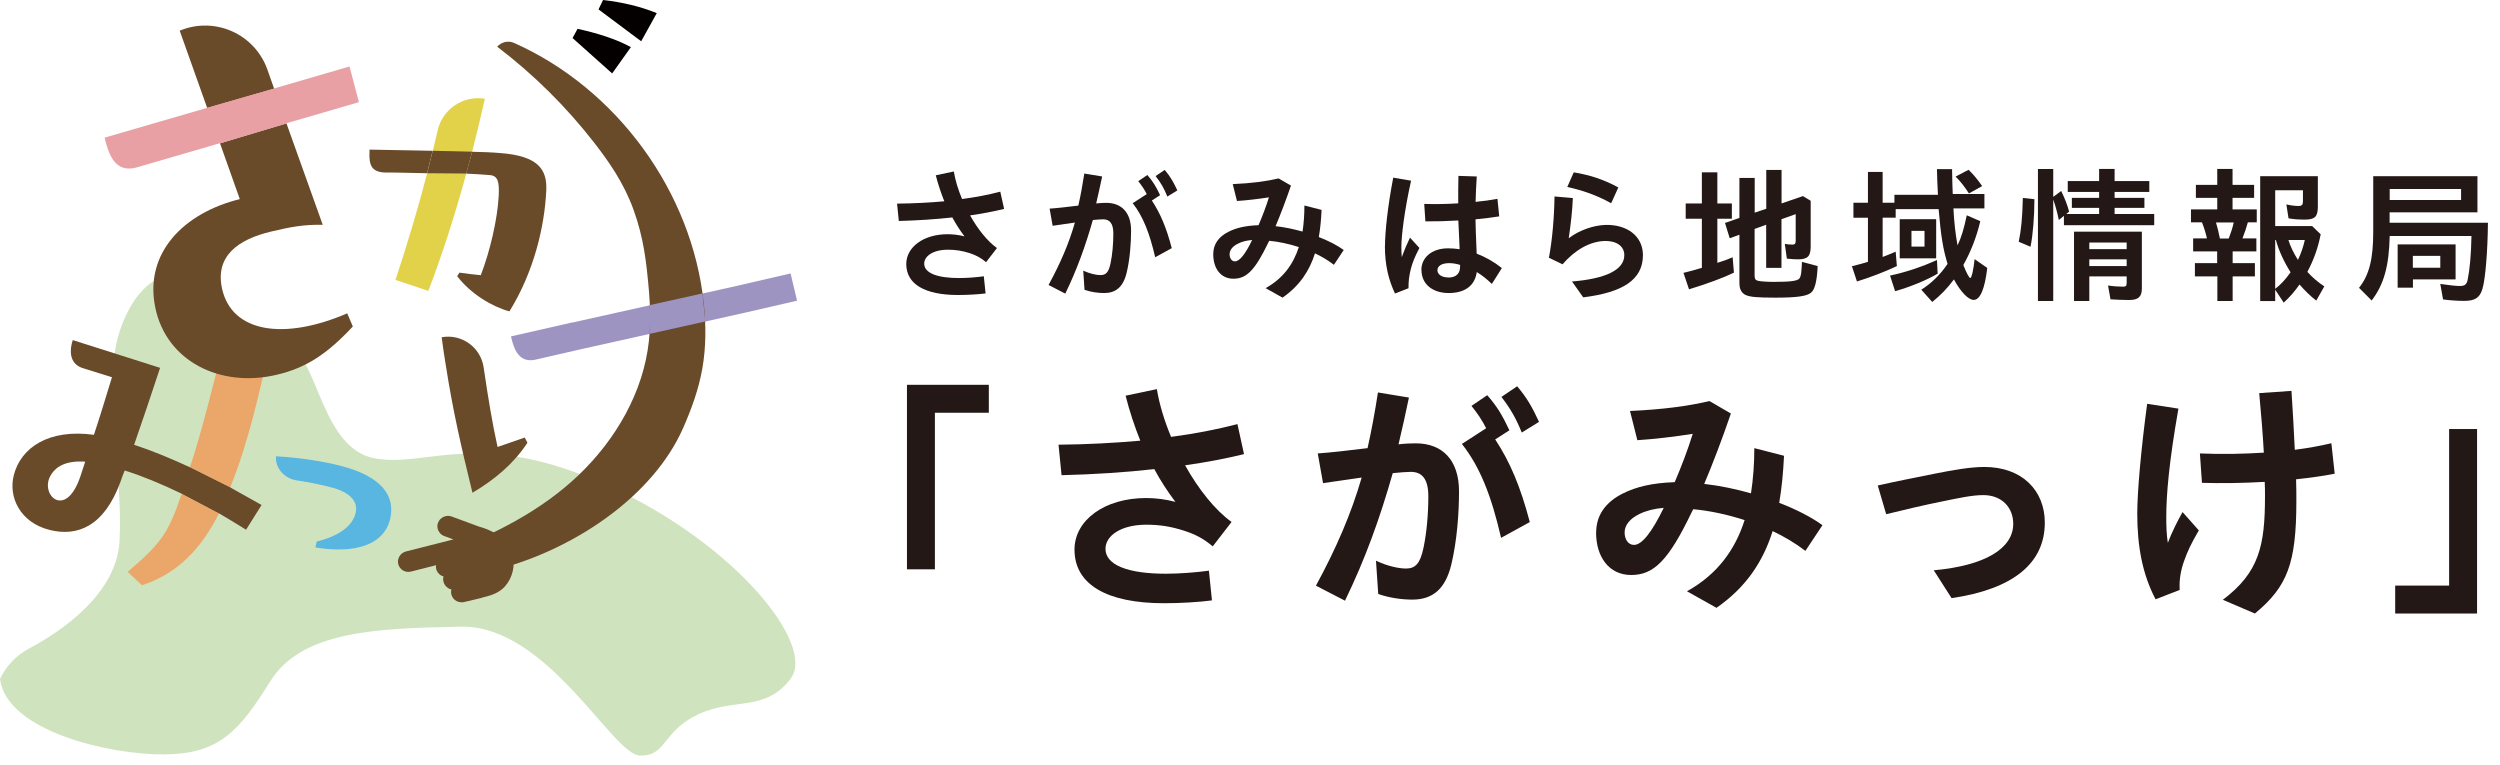 <?xml version="1.0" encoding="UTF-8"?><svg id="_レイヤー_1" xmlns="http://www.w3.org/2000/svg" viewBox="0 0 255 78"><defs><style>.cls-1{fill:none;}.cls-1,.cls-2,.cls-3,.cls-4,.cls-5,.cls-6,.cls-7,.cls-8,.cls-9,.cls-10{stroke-width:0px;}.cls-2{fill:#58b6e0;}.cls-3{fill:#231815;}.cls-4{fill:#d0e3bf;}.cls-5{fill:#e2d24a;}.cls-6{fill:#9e94c1;}.cls-7{fill:#eba769;}.cls-8{fill:#e8a0a5;}.cls-9{fill:#040000;}.cls-10{fill:#694a29;}</style></defs><path class="cls-4" d="M0,69.26c.62-1.33,1.65-2.41,2.95-3.1,3.13-1.67,8.97-5.5,9.25-11.02.38-7.55-1.99-16.03.18-21.85s6.37-6.92,9.7-2.54c3.33,4.38,4.86,3.52,7.61,4.77s3.18,10.34,8.62,11.25c5.44.91,10.61-3.15,23.63,2.74,13.02,5.89,21.32,16.26,18.71,19.71s-5.77,1.9-9.47,3.66c-3.7,1.76-3.17,4.29-5.94,4.18s-9.45-13.31-18.22-13.14-16.27.45-19.47,5.6c-3.2,5.15-5.27,7.38-10.79,7.43S.69,74.6,0,69.26h0Z"/><polygon class="cls-1" points="43.57 17.67 43.57 17.67 43.57 17.67 43.57 17.67"/><path class="cls-5" d="M43.57,17.67l.69-2.76-.69,2.76h0s0,0,0,0l-.13.53.13-.53c-.98,3.79-2.08,7.38-3.23,10.88l3.35,1.12c1.41-3.67,2.71-7.72,3.87-11.96l.6-2.23h0c.45-1.77.88-3.57,1.3-5.41-2.21-.36-4.32,1.05-4.82,3.23-.16.7-.33,1.4-.49,2.08"/><path class="cls-10" d="M50.99,15.61c-.77-.07-1.76-.11-2.84-.13l-.6,2.23s0,0,0,0c.77.04,1.54.07,2.43.15.8.07.96.69.89,2.08-.11,2.34-.88,5.68-1.83,8.13-.71-.06-1.44-.16-2.18-.26l-.23.36c1.37,1.79,3.53,3.1,5.33,3.59,2.51-4.05,3.59-8.67,3.76-12.34.1-2.13-.82-3.53-4.73-3.81Z"/><path class="cls-10" d="M43.57,17.67c-.77,0-3.22-.09-4.09-.07-1.61.02-1.85-.77-1.79-2.09v-.25s6.44.12,6.44.12l-.57,2.29Z"/><path class="cls-9" d="M58.4,3.88l.51-.94c1.89.41,3.93,1.03,5.44,1.87l-1.91,2.68-4.04-3.61Z"/><path class="cls-9" d="M61.51,0c1.95.22,3.86.67,5.48,1.34l-1.59,2.87-4.35-3.25.46-.96Z"/><polygon class="cls-1" points="18.54 50.35 18.54 50.35 18.54 50.35 18.54 50.35"/><path class="cls-1" d="M5.04,48.74c-.42.99.06,2.08.84,2.28.69.18,1.62-.35,2.33-2.46l.48-1.47c-1.93-.13-3.11.46-3.65,1.65Z"/><path class="cls-10" d="M22.34,52.36c.89.53,1.79,1.06,2.76,1.67l1.58-2.52-3.19-1.79h0l-4.12-2.06c-1.96-.9-3.82-1.68-5.69-2.29.79-2.29,1.72-5.01,2.65-7.85l-8.91-2.83c-.33,1.01-.38,2.36.96,2.84l3.04.95c-.63,2.06-1.25,4.1-1.84,5.87-4.62-.63-7.45,1.31-8.17,4.11-.58,2.24.64,4.85,3.67,5.6,2.78.68,5.53-.3,7.22-4.95.13-.37.25-.73.42-1.12,1.75.55,3.7,1.35,5.8,2.36l-.17-.09.17.09s0,0,0,0h0s4,2.11,4,2.11l-4-2.11M8.21,48.56c-.71,2.11-1.64,2.63-2.33,2.46-.78-.2-1.26-1.29-.84-2.28.54-1.19,1.72-1.78,3.65-1.65l-.48,1.47Z"/><path class="cls-7" d="M23.48,49.73c2.03-5.01,3.02-10.2,3.67-12.62l-4.49-1.39c-.63,2.33-2.17,8.75-3.3,11.95l4.12,2.06Z"/><path class="cls-7" d="M18.54,50.35c-1.39,4.09-2.11,5.06-5.52,7.98l1.46,1.37c3.7-1.21,6.06-3.79,7.87-7.34l-3.8-2.01Z"/><path class="cls-10" d="M53.52,44.63l.28.53c-1.41,2.14-3.3,3.73-5.61,5.1-1.21-4.94-2-8.42-2.71-12.95-.15-.92-.3-1.87-.43-2.91h0c2.04-.37,3.98,1.02,4.28,3.07.53,3.56.87,5.59,1.42,8.12l2.77-.96Z"/><path class="cls-6" d="M58.37,32.89l-6.25,1.42c.32,1.45.88,2.74,2.52,2.37l4.53-1.04,16.7-3.72,5.43-1.25-.66-2.78-5.49,1.27-16.77,3.74Z"/><path class="cls-10" d="M51.67,57.81c7.22-2.12,14.93-7.23,17.99-14.11.87-1.97,1.61-4.01,1.98-6.12.38-2.17.38-4.39.15-6.58-1.18-11.43-8.87-21.95-19.35-26.62-.59-.27-1.29-.1-1.73.38h0c3.71,2.82,7.05,6.13,9.91,9.81,1.39,1.8,2.99,4.01,4.01,6.85s1.3,5.21,1.57,8.34c.14,1.67.16,3.35-.01,5.01-.56,5.23-3.37,10.05-7.17,13.69-3.8,3.63-8.61,6.06-13.52,7.92l6.18,1.44Z"/><path class="cls-2" d="M28.14,46.54c2.5.14,4.92.53,6.74,1.01,4.07,1.07,5.52,3.07,4.89,5.49-.66,2.51-3.5,3.47-7.6,2.8l.14-.6c3.13-.79,3.82-2.2,3.98-2.99.21-.97-.41-1.98-2.43-2.52-1-.26-2.25-.54-3.55-.72s-2.25-1.26-2.16-2.47h0Z"/><path class="cls-10" d="M49.17,60.96c.42-.11.8-.21,1.01-.29h0c.57-.21,1-.49,1.32-.85.77-.87,1.07-2.1.79-3.2h0c-.49-1.93-2.53-2.67-3.41-2.9l-2.82-1.04s0,0,0,0c-.27-.1-.56-.08-.82.04-.26.12-.46.33-.56.6-.08.2-.09.42-.03.63.09.34.34.61.67.73l.93.34-4.85,1.23c-.57.15-.92.73-.78,1.29.07.27.24.5.49.65.25.14.53.18.81.11l2.55-.65c-.02.13,0,.26.02.39.07.27.24.5.49.65.08.05.17.08.26.11-.05.17-.06.36,0,.55.07.27.24.5.49.65.1.06.2.1.31.12-.04.17-.05.34,0,.52.07.27.24.5.49.65.14.08.3.13.46.14.07,0,.14,0,.21,0,.01,0,.02,0,.03,0,.06-.01,1.09-.24,1.95-.46Z"/><polygon class="cls-1" points="29.22 12.58 29.23 12.58 29.22 12.58 29.22 12.58"/><path class="cls-8" d="M21.13,11l7.79-2.24-7.79,2.24h0l-10.46,3.04c.43,1.83,1.11,3.6,3.23,3.05l8.55-2.49h0l6.78-2.03h0s0,0,0,0l.6-.18-.6.18,7.38-2.15-.96-3.64-7.68,2.24"/><path class="cls-10" d="M35.42,31.96c-6.4,2.76-11.76,2-12.77-2.51-.73-3.33,1.63-5.03,5-5.83,1.88-.44,3.22-.73,5.27-.69l-3.7-10.34-6.78,2.03,2.02,5.69c-5.63,1.38-9.79,5.44-8.62,11.07,1.13,5.48,6.63,8.2,12.37,6.85,3.02-.71,5.15-2.11,7.78-4.93l-.57-1.33Z"/><path class="cls-10" d="M21.13,11l-2.8-7.87h0c3.56-1.49,7.65.32,8.94,3.96l.69,1.95-6.84,1.97Z"/><polygon class="cls-8" points="27.96 9.03 29.23 12.58 22.45 14.61 21.13 11 27.96 9.03"/><polygon class="cls-10" points="44.14 15.38 48.15 15.47 47.55 17.7 43.57 17.67 44.14 15.38"/><polygon class="cls-6" points="66.28 31.12 71.65 29.93 71.94 32.79 66.24 34.06 66.28 31.12"/><polygon class="cls-10" points="19.36 47.67 23.48 49.73 22.34 52.36 18.54 50.35 19.36 47.67"/><path class="cls-3" d="M91.5,20.77c1.71-.02,3.31-.1,4.82-.24-.33-.82-.63-1.71-.87-2.65l1.84-.39c.15.91.45,1.88.84,2.81,1.38-.18,2.68-.43,3.9-.75l.39,1.76c-1.03.25-2.2.48-3.47.66.79,1.42,1.78,2.65,2.74,3.33l-1.11,1.44c-.54-.45-1-.7-1.7-.93-.76-.24-1.42-.34-2.2-.34-1.51,0-2.41.66-2.41,1.42,0,.96,1.33,1.47,3.54,1.47.81,0,1.78-.07,2.54-.18l.18,1.75c-.75.1-1.91.16-2.81.16-3.36,0-5.28-1.09-5.28-3.16,0-1.72,1.75-3.04,4.22-3.04.55,0,1.15.07,1.72.22-.46-.61-.88-1.26-1.24-1.93-1.73.19-3.59.31-5.46.36l-.18-1.79Z"/><path class="cls-3" d="M106.95,29.07c1.2-2.2,2.08-4.23,2.69-6.37l-2.27.33-.31-1.75c.7-.04,1.87-.18,2.93-.31.24-1.05.43-2.12.61-3.27l1.82.3c-.18.88-.39,1.79-.61,2.75.39-.04.73-.06,1.02-.06,1.57,0,2.54.99,2.54,2.83,0,1.29-.12,2.92-.45,4.29-.36,1.5-1.14,2.08-2.3,2.08-.63,0-1.35-.1-2-.33l-.13-1.96c.69.33,1.36.46,1.76.46.54,0,.84-.27,1.03-1.23.18-.85.28-1.94.28-3.02,0-1-.36-1.44-1.03-1.44-.24,0-.57.03-1.06.07-.75,2.63-1.6,5.01-2.81,7.51l-1.7-.88ZM115.53,20.73l1.44-.93c-.25-.49-.51-.87-.87-1.32l.93-.63c.6.69.9,1.21,1.3,2.06l-.84.54c.88,1.35,1.48,2.77,2.03,4.86l-1.69.93c-.57-2.45-1.23-4.16-2.3-5.52ZM117.87,17.96l.93-.63c.6.7.91,1.29,1.29,2.09l-1.02.63c-.34-.85-.67-1.42-1.2-2.09Z"/><path class="cls-3" d="M123.75,25.93c0-.99.52-1.78,1.58-2.3.78-.39,1.7-.61,3.04-.66.39-.9.78-1.93,1.06-2.84-1.05.16-2.27.31-3.26.37l-.43-1.72c1.97-.09,3.38-.28,4.68-.58l1.26.73c-.54,1.57-1.08,2.98-1.57,4.14.93.1,1.85.3,2.75.55.13-.85.19-1.75.19-2.66l1.75.45c-.04.97-.13,1.9-.28,2.77,1,.39,1.88.84,2.54,1.32l-1,1.51c-.58-.45-1.24-.84-1.93-1.17-.57,1.79-1.56,3.3-3.31,4.52l-1.73-.97c1.81-1,2.84-2.47,3.39-4.19-1.02-.33-2.06-.55-3.02-.64l-.09.18c-1.38,2.87-2.24,3.69-3.56,3.69s-2.06-1.08-2.06-2.5ZM125.97,26.66c.46,0,1.05-.73,1.75-2.18-.55.04-1.03.16-1.42.36-.57.27-.88.66-.88,1.09,0,.39.19.73.55.73Z"/><path class="cls-3" d="M141.27,25.06c0-1.38.28-4.05.84-6.94l1.82.31c-.67,2.98-.99,5.64-.99,6.74,0,.37.01.73.04,1.06.25-.69.52-1.33.84-1.99l.96,1.05c-.48.93-.7,1.48-.87,2.12-.19.78-.25,1.29-.24,1.99l-1.38.54c-.66-1.42-1.03-2.87-1.03-4.89ZM144.98,27.53c0-1.2,1-2.2,2.72-2.2.39,0,.79.03,1.18.09l-.04-1-.09-1.93c-1.2.07-2.38.1-3.36.09l-.12-1.78c1.09.03,2.29.02,3.47-.06,0-.88-.01-1.76.02-2.8l1.87.06c-.06.91-.1,1.76-.12,2.59.78-.07,1.54-.18,2.23-.31l.18,1.79c-.72.12-1.56.22-2.42.3.02.87.04,1.73.08,2.47l.04,1.03c.88.34,1.75.82,2.57,1.47l-1.02,1.62c-.51-.49-1.02-.9-1.54-1.21-.19,1.39-1.21,2.14-2.86,2.14s-2.78-.91-2.78-2.35ZM147.73,28.31c.78,0,1.21-.4,1.2-1.14v-.15c-.39-.12-.76-.18-1.11-.18-.79,0-1.2.3-1.2.73s.45.73,1.11.73Z"/><path class="cls-3" d="M160.36,28.71c3.33-.27,5.34-1.15,5.32-2.71-.01-.87-.78-1.45-1.99-1.42-1.51.04-3.05.91-4.31,2.38l-1.39-.67c.34-1.79.54-4.1.57-6.25l1.87.16c-.04,1.2-.21,2.69-.42,4.1,1.11-.85,2.59-1.33,3.8-1.36,2.14-.03,3.72,1.11,3.77,3.01v.07c0,2.54-2.09,3.81-6.09,4.31l-1.14-1.61ZM159.86,19.08l.66-1.5c1.54.25,3.02.7,4.55,1.54l-.73,1.61c-1.54-.85-2.89-1.3-4.47-1.66Z"/><path class="cls-3" d="M171.72,27.83c.42-.09,1.2-.31,1.87-.51v-5.01h-1.65v-1.56h1.65v-3.17h1.58v3.17h1.48v1.56h-1.48v4.5c.55-.16,1.12-.37,1.56-.57l.13,1.57c-1.06.52-2.77,1.15-4.58,1.7l-.57-1.69ZM178.05,30.09c-.43-.22-.63-.61-.63-1.23v-4.92l-.99.36-.48-1.56,1.47-.51v-4.08h1.56v3.54l1.18-.4v-3.96h1.56v3.42l2.18-.75.79.48v4.67c0,.97-.31,1.3-1.26,1.3-.28,0-.61-.01-1.17-.07l-.21-1.5c.27.04.57.07.78.07.24,0,.33-.1.33-.39v-2.72l-1.45.52v4.96h-1.56v-4.4l-1.18.43v4.76c0,.31.07.46.31.52.21.07.94.12,1.66.12,1.75,0,2.44-.1,2.62-.37.16-.28.18-.52.24-1.67l1.6.43c-.07,1.54-.28,2.38-.67,2.71-.42.36-1.47.51-3.62.51-1.9,0-2.63-.07-3.07-.28Z"/><path class="cls-3" d="M195.97,29.55c1.05-.66,1.94-1.54,2.68-2.63-.46-1.54-.67-2.78-.91-5.59h-4.38v.87h-1.33v4.01c.37-.13.97-.39,1.33-.54l.12,1.47c-1.14.55-2.71,1.15-4.07,1.57l-.52-1.57h.06c.76-.19,1.2-.31,1.58-.43v-4.5h-1.48v-1.53h1.48v-3.14h1.5v3.14h1.2v-.81h4.44c-.06-1.02-.09-1.99-.1-2.62h1.54c.02,1,.04,2.08.07,2.54h3.23v1.47h-3.16c.06,1.3.21,2.66.42,3.77.39-.82.66-1.73.94-3.07l1.38.6c-.37,1.58-.97,3.13-1.73,4.47.28.73.6,1.33.7,1.33.15,0,.34-.87.45-1.93l1.29.9c-.25,2.15-.73,3.26-1.38,3.26-.54,0-1.32-.79-2.02-2.09-.66.9-1.38,1.63-2.21,2.3l-1.11-1.24ZM192.78,28.11c1.6-.34,3.22-.88,4.79-1.59l.07,1.39c-1.03.63-2.78,1.35-4.34,1.79l-.52-1.6ZM193.77,22.36h3.72v3.99h-3.72v-3.99ZM196.3,25.15v-1.6h-1.33v1.6h1.33ZM199.47,18.01l1.32-.69c.4.36.93.99,1.39,1.66l-1.35.75c-.45-.7-.87-1.24-1.36-1.72Z"/><path class="cls-3" d="M205.91,24.66c.25-1.2.37-2.39.42-4.47l1.18.13c0,1.79-.16,3.74-.4,4.85l-1.2-.51ZM207.87,17.24h1.56v2.84l.81-.6c.37.76.63,1.41.81,2.11l-.3.24h3.36v-.63h-2.78v-1.02h2.78v-.6h-3.2v-1.11h3.2v-1.24h1.58v1.24h3.54v1.11h-3.54v.6h3.04v1.02h-3.04v.63h4.04v1.14h-9.21v-.96l-.52.43c-.18-.84-.34-1.45-.57-2.09v10.35h-1.56v-13.46ZM211.55,23.63h6.92v5.79c0,.85-.36,1.18-1.3,1.18-.57,0-1.35-.03-1.9-.07l-.25-1.41c.46.08,1.12.12,1.54.12.28,0,.36-.08.36-.39v-.66h-3.81v2.51h-1.56v-7.07ZM216.92,25.41v-.67h-3.81v.67h3.81ZM216.92,27.14v-.69h-3.81v.69h3.81Z"/><path class="cls-3" d="M226.15,28.19h-2.27v-1.35h2.27v-1.2h-2.45v-1.32h1.41c-.12-.52-.28-1.08-.51-1.64h-1.12v-1.32h2.68v-1.18h-2.18v-1.32h2.18v-1.63h1.56v1.63h2.2v1.32h-2.2v1.18h2.47v1.32h-.91c-.16.58-.3,1-.55,1.64h1.42v1.32h-2.42v1.2h2.27v1.35h-2.27v2.51h-1.56v-2.51ZM227.33,24.33c.22-.57.4-1.12.51-1.64h-1.81c.15.51.24.84.4,1.64h.9ZM232.07,29.54v1.17h-1.53v-12.74h5.88v3.11c0,1.03-.3,1.32-1.36,1.32-.57,0-1.14-.04-1.63-.13l-.22-1.42c.42.1.88.16,1.23.16s.46-.12.46-.48v-1.12h-2.83v3.65h3.77l.87.84c-.27,1.38-.7,2.59-1.36,3.83.49.55,1.15,1.11,1.73,1.48l-.82,1.45c-.54-.4-1.17-1.02-1.71-1.64-.46.66-.97,1.26-1.61,1.85l-.87-1.32ZM233.64,27.77c-.67-1.05-1.2-2.2-1.5-3.29h-.07v4.98c.52-.39,1.05-.94,1.57-1.69ZM235.09,24.48h-1.67c.18.61.54,1.36.97,2.03.33-.69.55-1.35.7-2.03Z"/><path class="cls-3" d="M249.19,30.54l-.28-1.58c.87.13,1.56.21,2,.21.49,0,.69-.15.79-.63.21-1,.36-2.6.39-4.47h-8.34c-.07,3.11-.6,4.95-1.84,6.58l-1.29-1.29c1.05-1.32,1.45-2.95,1.45-5.74v-5.65h10.63v3.69h-8.96v1.06h10.03c-.03,2.92-.25,5.64-.55,6.71-.27.93-.75,1.26-1.87,1.26-.7,0-1.54-.06-2.17-.15ZM251.03,20.4v-1.12h-7.28v1.12h7.28ZM244.56,24.93h5.91v3.57h-4.35v.84h-1.56v-4.41ZM248.91,27.31v-1.21h-2.8v1.21h2.8Z"/><path class="cls-3" d="M92.51,39.25h8.35v2.85h-5.5v15.97h-2.85v-18.82Z"/><path class="cls-3" d="M107.96,45.36c2.96-.03,5.73-.18,8.35-.41-.57-1.43-1.09-2.96-1.5-4.59l3.19-.67c.26,1.58.78,3.27,1.45,4.87,2.38-.31,4.64-.75,6.77-1.3l.67,3.06c-1.79.44-3.81.83-6.01,1.14,1.37,2.46,3.08,4.59,4.74,5.78l-1.92,2.49c-.93-.78-1.74-1.22-2.96-1.61-1.32-.42-2.46-.6-3.81-.6-2.62,0-4.17,1.14-4.17,2.46,0,1.66,2.31,2.54,6.14,2.54,1.4,0,3.08-.13,4.41-.31l.31,3.03c-1.3.18-3.32.29-4.87.29-5.83,0-9.15-1.89-9.15-5.47,0-2.98,3.03-5.26,7.31-5.26.96,0,2,.13,2.98.39-.8-1.06-1.53-2.18-2.15-3.34-3.01.34-6.22.54-9.46.62l-.31-3.11Z"/><path class="cls-3" d="M134.22,59.75c2.07-3.81,3.6-7.34,4.67-11.04l-3.94.57-.54-3.03c1.22-.08,3.24-.31,5.08-.54.41-1.81.75-3.68,1.06-5.68l3.16.52c-.31,1.53-.67,3.11-1.06,4.77.67-.08,1.27-.1,1.76-.1,2.72,0,4.41,1.71,4.41,4.9,0,2.23-.21,5.06-.78,7.44-.62,2.59-1.97,3.6-3.99,3.6-1.09,0-2.33-.18-3.47-.57l-.23-3.4c1.19.57,2.36.8,3.06.8.93,0,1.45-.47,1.79-2.13.31-1.48.49-3.37.49-5.24,0-1.74-.62-2.49-1.79-2.49-.42,0-.99.05-1.84.13-1.3,4.56-2.77,8.68-4.87,13.01l-2.96-1.53ZM149.1,45.29l2.49-1.61c-.44-.86-.88-1.5-1.5-2.28l1.61-1.09c1.04,1.19,1.56,2.1,2.26,3.58l-1.45.93c1.53,2.33,2.57,4.8,3.53,8.43l-2.93,1.61c-.98-4.25-2.13-7.21-3.99-9.57ZM153.14,40.49l1.61-1.09c1.04,1.22,1.58,2.23,2.23,3.63l-1.76,1.09c-.6-1.48-1.17-2.46-2.07-3.63Z"/><path class="cls-3" d="M162.81,54.31c0-1.71.91-3.08,2.75-3.99,1.35-.67,2.96-1.06,5.26-1.14.67-1.56,1.35-3.34,1.84-4.93-1.81.29-3.94.54-5.65.65l-.75-2.98c3.42-.16,5.86-.49,8.11-1.01l2.18,1.27c-.93,2.72-1.87,5.16-2.72,7.18,1.61.18,3.21.52,4.77.96.23-1.48.34-3.03.34-4.61l3.03.78c-.08,1.69-.23,3.29-.49,4.8,1.74.67,3.27,1.45,4.41,2.28l-1.74,2.62c-1.01-.78-2.15-1.45-3.34-2.02-.98,3.11-2.7,5.73-5.73,7.83l-3.01-1.69c3.14-1.74,4.93-4.28,5.88-7.26-1.76-.57-3.58-.96-5.24-1.11l-.16.31c-2.39,4.98-3.89,6.4-6.17,6.4s-3.58-1.87-3.58-4.33ZM166.67,55.58c.8,0,1.81-1.27,3.03-3.78-.96.08-1.79.29-2.46.62-.98.47-1.53,1.14-1.53,1.89,0,.67.34,1.27.96,1.27Z"/><path class="cls-3" d="M197.24,58.17c5.24-.47,8.11-2.23,8.11-4.74,0-1.61-1.11-2.93-3.06-2.93-1.14,0-2.54.31-4.2.65-1.71.34-4.02.88-5.7,1.3l-.86-2.93c1.71-.39,3.71-.78,5.89-1.22,1.81-.36,3.58-.67,4.98-.67,3.81,0,6.17,2.36,6.17,5.68,0,4.17-3.27,6.79-9.51,7.7l-1.81-2.83Z"/><path class="cls-3" d="M218,52.36c0-2.15.39-6.58,1.01-11.17l3.19.49c-.96,5.44-1.24,8.79-1.24,11.07,0,.93.03,1.84.16,2.62.39-1.04.96-2.18,1.5-3.14l1.66,1.87c-.8,1.37-1.17,2.18-1.48,3.06-.34.93-.54,1.94-.47,3.01l-2.46.96c-1.35-2.57-1.87-5.42-1.87-8.76ZM224.4,46.25c2.2.1,4.43.05,6.51-.08-.1-1.81-.26-3.84-.47-6.07l3.29-.23c.13,2.1.26,4.12.34,6.01,1.4-.18,2.64-.41,3.73-.67l.34,3.11c-1.14.23-2.49.41-3.94.57.03.78.03,1.5.03,2.18,0,6.4-.91,8.76-4.23,11.51l-3.27-1.4c3.71-2.8,4.3-5.52,4.3-10.58,0-.47,0-.96-.03-1.45-2.2.13-4.46.16-6.4.1l-.21-3.01Z"/><path class="cls-3" d="M244.31,59.73h5.5v-15.97h2.85v18.82h-8.35v-2.85Z"/></svg>